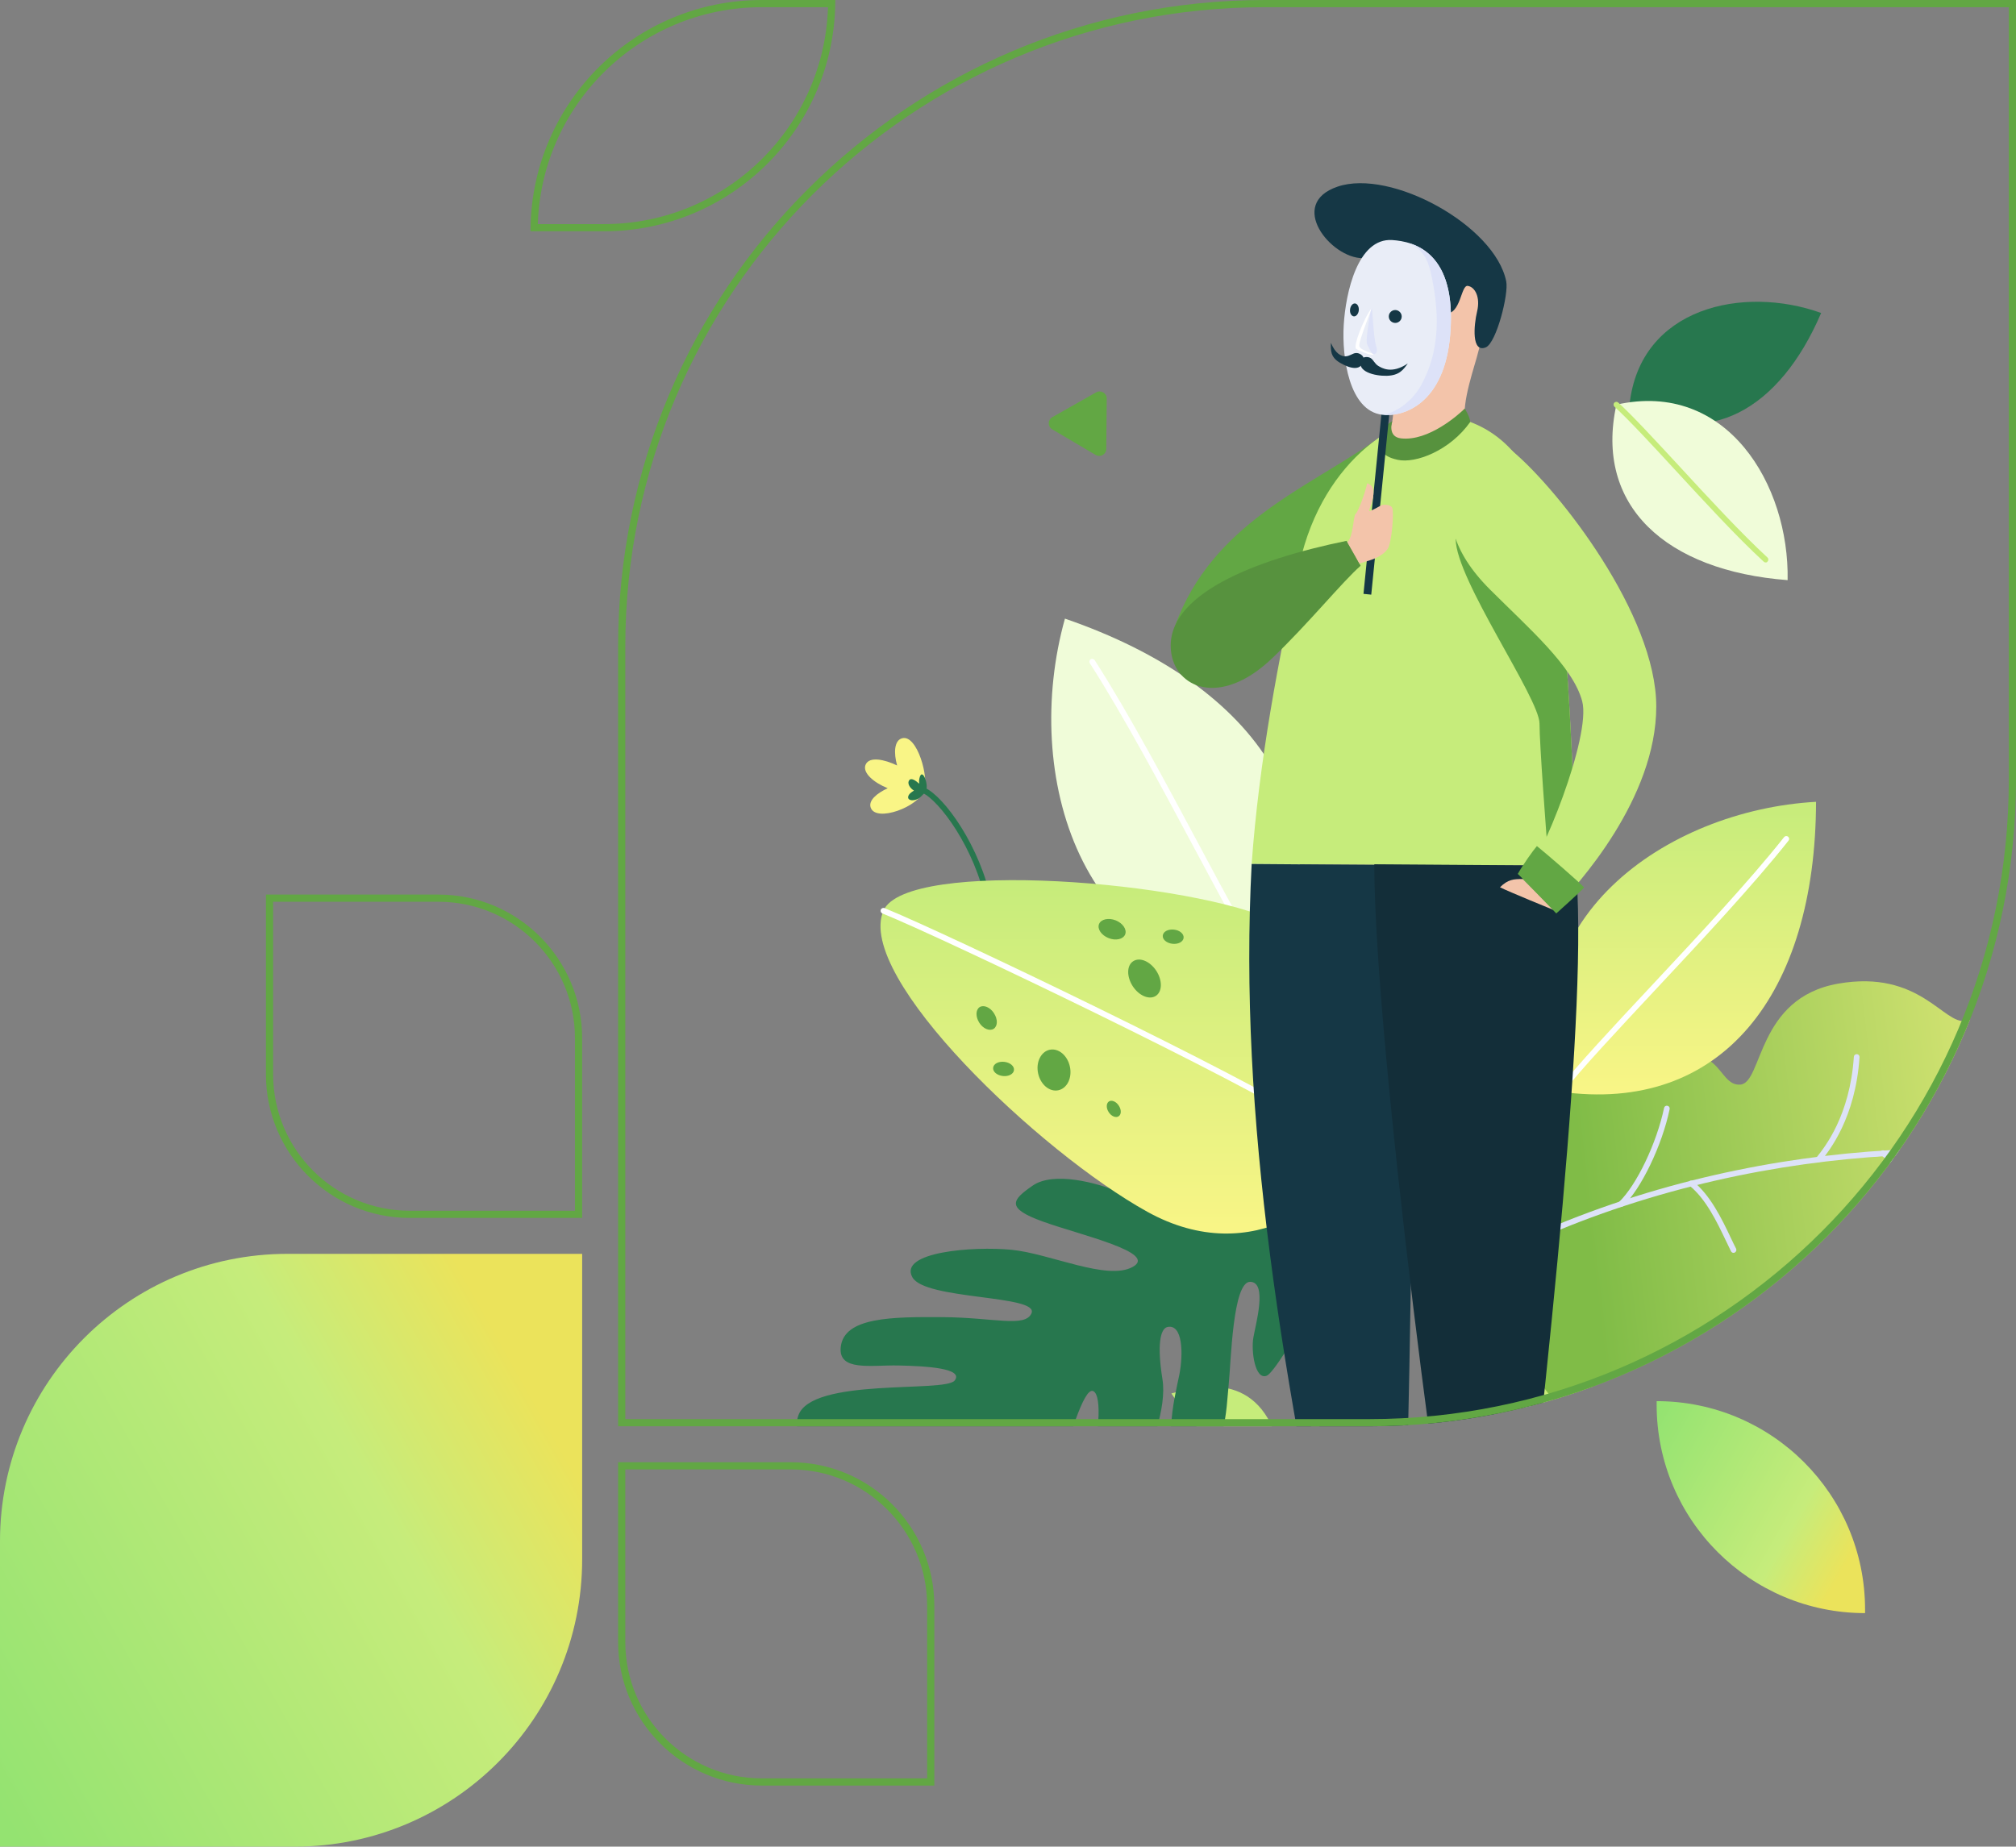 <?xml version="1.0" encoding="UTF-8"?> <svg xmlns="http://www.w3.org/2000/svg" width="561" height="514" viewBox="0 0 561 514" fill="none"><rect x="0" y="0" width="561" height="514" fill="#808080" stroke="none"/> <path d="M231.434 1H212.006C177.337 1 149.17 28.837 148.636 63.378H168.064C202.733 63.378 230.9 35.542 231.434 1Z" stroke="#62A744" stroke-width="2"></path> <path d="M162 349H80C35.817 349 0 384.817 0 429V514H82C126.183 514 162 478.183 162 434V349Z" fill="url(#paint0_linear_49_15659)"></path> <path d="M519 449C486.967 449 461 423.033 461 391V390C493.033 390 519 415.967 519 448V449Z" fill="url(#paint1_linear_49_15659)"></path> <path d="M75 250H122C143.539 250 161 267.461 161 289V338H114C92.461 338 75 320.539 75 299V250Z" stroke="#62A744" stroke-width="2"></path> <path d="M173 408H220C241.539 408 259 425.461 259 447V496H212C190.461 496 173 478.539 173 457V408Z" stroke="#62A744" stroke-width="2"></path> <g clip-path="url(#clip0_49_15659)"> <g clip-path="url(#clip1_49_15659)"> <path d="M324.136 463.705C324.041 463.705 323.978 463.705 323.884 463.674C323.474 463.516 323.254 463.075 323.411 462.665C334.22 431.469 352.874 407.394 366.708 395.294C367.023 395.01 367.527 395.042 367.81 395.357C368.094 395.672 368.063 396.176 367.747 396.46C354.072 408.434 335.606 432.257 324.924 463.17C324.766 463.516 324.451 463.705 324.136 463.705Z" fill="#C6EC7B"></path> <path d="M355.647 401.659C338.631 407.394 331.636 396.208 325.964 387.857C331.321 386.502 349.565 380.263 355.647 401.659Z" fill="#C6EC7B"></path> <path d="M453.458 112.637C474.854 125.525 495.242 114.149 506.775 87.112C485.158 79.329 456.357 85.505 453.458 112.637Z" fill="#27774E"></path> <path d="M418.165 383.73C406.443 422.583 432.534 450.187 479.801 457.529C483.362 420.314 462.092 377.364 418.165 383.73Z" fill="url(#paint2_linear_49_15659)"></path> <path d="M471.829 449.62C471.608 449.62 471.419 449.525 471.262 449.368C461.588 438.969 449.834 424.064 439.498 410.924C430.959 400.115 422.892 389.874 417.63 384.234C417.346 383.919 417.346 383.414 417.661 383.131C417.976 382.847 418.48 382.847 418.764 383.162C424.089 388.834 432.188 399.107 440.727 409.947C451.063 423.056 462.785 437.929 472.428 448.296C472.711 448.612 472.711 449.116 472.396 449.399C472.207 449.557 472.018 449.62 471.829 449.62Z" fill="white"></path> <path d="M247.028 219.397C243.184 217.853 239.812 215.048 240.915 212.748C241.986 210.542 246.02 211.33 249.644 213.063C248.667 209.597 248.824 206.131 250.999 205.5C255.253 204.272 258.656 216.813 257.08 220.027C255.694 224.565 243.814 228.976 242.301 224.817C241.577 222.832 243.972 220.815 247.028 219.397Z" fill="#F9F586"></path> <path d="M275.199 252.2C274.821 252.2 274.506 251.948 274.411 251.57C271.292 235.909 261.208 222.706 256.734 220.721C256.324 220.531 256.166 220.09 256.324 219.681C256.513 219.271 256.954 219.113 257.364 219.271C262.689 221.634 272.836 235.594 275.955 251.255C276.05 251.696 275.766 252.106 275.325 252.169C275.325 252.201 275.262 252.2 275.199 252.2Z" fill="#27774E"></path> <path d="M252.732 221.697C252.889 221.004 253.645 220.468 254.339 220.059C253.362 219.492 252.29 218.105 253.047 217.128C253.582 216.435 254.811 217.254 255.788 218.137C255.757 217.727 255.725 217.286 255.82 216.782C256.544 213.126 258.656 218.609 257.584 220.279C257.364 220.626 256.797 221.256 256.135 221.855C254.811 223.115 252.417 223.021 252.732 221.697Z" fill="#27774E"></path> <path d="M415.235 350.485C413.407 335.643 421.033 297.577 453.521 293.512C468.236 291.685 472.207 292.063 476.713 295.97C479.644 298.523 480.841 302.146 484.276 301.894C490.578 301.422 488.782 277.757 511.533 273.786C534.284 269.816 540.87 285.288 547.014 284.153C553.159 283.019 554.388 273.282 565.228 275.299C576.068 277.315 573.137 295.182 586.718 299.688C600.867 304.384 622.578 317.335 618.135 330.759C613.692 344.183 602.947 340.023 594.974 345.506C587.002 350.989 578.904 377.711 558.012 370.778C537.246 363.909 530.566 358.3 513.392 379.601C496.218 400.903 468.898 398.225 459.287 388.866C449.676 379.538 448.605 387.227 452.134 394.254C455.664 401.281 443.626 400.178 436.221 393.75C428.816 387.385 417.535 369.14 415.235 350.485Z" fill="url(#paint3_linear_49_15659)"></path> <path d="M408.397 354.392C408.113 354.392 407.861 354.235 407.703 353.983C407.483 353.604 407.64 353.132 408.019 352.911C473.625 317.303 546.857 314.877 593.525 324.488C593.966 324.582 594.218 324.992 594.124 325.433C594.029 325.874 593.619 326.126 593.178 326.032C546.794 316.484 473.971 318.879 408.743 354.298C408.649 354.361 408.523 354.392 408.397 354.392Z" fill="#DDE2F8"></path> <path d="M552.214 321.305C552.056 321.305 551.899 321.274 551.773 321.179C551.426 320.927 551.331 320.454 551.552 320.076C553.474 317.272 560.029 304.132 560.69 295.56C560.722 295.119 561.1 294.804 561.541 294.836C561.982 294.867 562.297 295.245 562.266 295.686C561.604 304.541 554.829 318.091 552.875 320.99C552.718 321.179 552.466 321.305 552.214 321.305Z" fill="#DDE2F8"></path> <path d="M506.081 323.48C505.924 323.48 505.735 323.417 505.577 323.322C505.23 323.038 505.199 322.566 505.451 322.219C507.751 319.352 514.778 310.591 515.881 294.142C515.913 293.701 516.291 293.386 516.732 293.418C517.173 293.449 517.488 293.827 517.457 294.269C516.322 311.19 509.075 320.265 506.68 323.228C506.554 323.385 506.302 323.48 506.081 323.48Z" fill="#DDE2F8"></path> <path d="M540.302 345.285C540.019 345.285 539.735 345.128 539.609 344.844C536.3 338.29 527.477 324.299 523.57 321.62C523.223 321.368 523.129 320.896 523.349 320.517C523.601 320.171 524.074 320.076 524.452 320.297C528.706 323.196 537.718 337.565 540.996 344.12C541.185 344.498 541.027 344.97 540.649 345.191C540.554 345.254 540.428 345.285 540.302 345.285Z" fill="#DDE2F8"></path> <path d="M482.385 348.72C482.101 348.72 481.818 348.562 481.692 348.279C481.251 347.365 480.778 346.388 480.274 345.348C477.816 340.18 474.728 333.721 470.127 330.002C469.78 329.719 469.749 329.246 470.001 328.899C470.285 328.553 470.757 328.521 471.104 328.773C475.988 332.712 479.171 339.33 481.692 344.655C482.196 345.695 482.637 346.672 483.11 347.554C483.299 347.932 483.141 348.405 482.763 348.626C482.637 348.689 482.511 348.72 482.385 348.72Z" fill="#DDE2F8"></path> <path d="M451.063 335.927C450.842 335.927 450.653 335.832 450.496 335.674C450.181 335.359 450.212 334.855 450.527 334.572C455.411 329.908 461.02 318.154 463.069 308.386C463.163 307.944 463.573 307.692 464.014 307.787C464.455 307.881 464.707 308.291 464.613 308.732C462.533 318.784 456.703 330.916 451.63 335.737C451.473 335.864 451.252 335.927 451.063 335.927Z" fill="#DDE2F8"></path> <path d="M374.05 337.124C372.726 332.334 329.524 314.467 325.585 322.503C322.497 328.774 329.083 332.177 331.541 333.217C335.448 334.887 345.122 338.227 343.421 340.937C340.364 345.821 317.014 334.194 311.153 331.704C305.292 329.215 293.223 326.001 287.425 329.971C281.627 333.973 279.705 336.242 290.23 340.023C300.723 343.805 322.34 348.657 315.218 352.628C308.097 356.598 292.184 348.909 281.47 347.87C270.756 346.83 249.959 348.468 253.897 355.527C257.395 361.861 289.19 360.411 287.047 365.516C285.314 369.612 276.554 366.713 262.374 366.619C248.194 366.524 234.802 366.587 233.951 375.001C233.289 381.776 242.364 379.917 250.022 380.074C257.679 380.232 268.33 380.831 265.651 384.265C263.004 387.7 225.663 383.351 222.134 394.065C219.802 401.124 228.058 399.517 236.944 400.21C245.831 400.872 248.919 401.786 248.194 403.487C247.469 405.189 235.337 406.229 228.657 406.638C221.977 407.017 212.523 409.884 212.681 416.123C212.838 422.363 223.489 420.629 227.271 419.085C231.052 417.541 235.306 417.667 235.779 418.802C236.22 419.936 224.119 425.955 228.184 431.69C232.249 437.457 243.278 430.556 246.02 424.064C248.761 417.573 252.7 408.907 255.063 409.916C257.427 410.924 254.244 418.424 251.755 424.348C249.234 430.272 249.612 433.203 251.188 433.864C256.45 436.102 264.139 430.272 265.966 425.923C267.794 421.606 274.915 396.019 278.413 397.5C281.911 398.981 278.224 408.309 276.207 413.067C274.191 417.856 269.464 429.012 275.325 431.501C281.186 433.99 290.703 420.283 294.011 410.955C297.288 401.597 301.479 386.061 304.189 387.196C306.899 388.33 305.639 401.376 303.181 407.174C300.723 412.972 293.412 422.111 300.629 425.167C307.845 428.224 313.075 419.968 317.897 408.561C319.913 403.802 324.798 391.954 323.474 383.856C321.993 374.654 322.781 369.802 324.892 369.36C329.115 368.478 329.335 376.766 328.169 382.69C326.972 388.645 322.182 406.89 331.667 407.111C341.152 407.363 341.246 391.702 341.908 385.4C342.57 379.097 343.011 356.724 347.895 356.787C352.78 356.85 349.408 368.573 348.778 372.322C348.116 376.072 349.25 384.265 352.527 382.91C355.836 381.555 376.413 345.632 374.05 337.124Z" fill="#27774E"></path> <path d="M434.078 303.848C479.076 310.245 505.231 276.717 505.357 223.179C463.573 225.511 419.615 256.329 434.078 303.848Z" fill="url(#paint4_linear_49_15659)"></path> <path d="M434.078 304.636C433.921 304.636 433.732 304.573 433.606 304.478C433.259 304.195 433.196 303.722 433.48 303.375C438.868 296.537 448.826 285.855 459.382 274.574C472.144 260.898 486.639 245.426 496.47 233.01C496.754 232.664 497.227 232.601 497.573 232.884C497.92 233.168 497.983 233.64 497.699 233.987C487.805 246.466 473.31 261.969 460.516 275.645C449.991 286.926 440.034 297.546 434.677 304.352C434.519 304.541 434.299 304.636 434.078 304.636Z" fill="white"></path> <path d="M449.802 112.636C443.626 140.776 463.604 158.895 497.447 161.479C497.952 134.978 480.557 105.735 449.802 112.636Z" fill="#F0FCD9"></path> <path d="M491.334 156.563C491.145 156.563 490.956 156.5 490.799 156.343C483.362 149.505 474.224 139.579 466.188 130.85C459.571 123.665 453.3 116.89 449.267 113.204C448.952 112.92 448.92 112.416 449.204 112.101C449.487 111.786 449.992 111.754 450.307 112.038C454.403 115.788 460.674 122.594 467.323 129.779C475.358 138.507 484.465 148.37 491.838 155.177C492.154 155.46 492.185 155.965 491.87 156.28C491.775 156.5 491.555 156.563 491.334 156.563Z" fill="#C6EC7B"></path> <path d="M353.725 272.683C375.846 229.103 350.763 190.879 296.343 172.193C284.243 215.49 300.345 270.887 353.725 272.683Z" fill="#F0FCD9"></path> <path d="M353.725 273.471C353.473 273.471 353.221 273.344 353.063 273.124C347.958 265.278 340.553 251.413 332.707 236.76C323.222 219.019 312.477 198.946 303.276 184.608C303.055 184.23 303.149 183.757 303.496 183.505C303.874 183.285 304.347 183.379 304.599 183.726C313.863 198.095 324.609 218.231 334.093 235.972C341.908 250.593 349.313 264.427 354.355 272.21C354.607 272.588 354.481 273.061 354.135 273.313C354.008 273.408 353.882 273.471 353.725 273.471Z" fill="white"></path> <path d="M378.398 318.658C373.608 332.996 348.998 353.762 319.252 337.281C289.474 320.801 237.921 271.927 245.831 253.492C252.133 238.84 332.14 245.236 355.521 256.707C378.934 268.208 386.433 294.646 378.398 318.658Z" fill="url(#paint5_linear_49_15659)"></path> <path d="M365.573 313.774C365.415 313.774 365.289 313.742 365.132 313.648C346.351 301.327 262.658 261.181 245.547 254.249C245.137 254.091 244.948 253.619 245.106 253.209C245.263 252.799 245.736 252.61 246.146 252.768C263.319 259.732 347.171 299.972 366.014 312.324C366.392 312.576 366.487 313.049 366.235 313.427C366.077 313.648 365.825 313.774 365.573 313.774Z" fill="white"></path> <path d="M294.484 303.47C292.026 303.974 289.537 301.863 288.875 298.743C288.213 295.623 289.694 292.693 292.121 292.189C294.578 291.684 297.068 293.796 297.73 296.915C298.391 300.035 296.942 302.966 294.484 303.47Z" fill="#62A744"></path> <path d="M321.647 277.189C319.819 278.386 316.951 277.158 315.218 274.511C313.485 271.832 313.517 268.712 315.344 267.547C317.172 266.349 320.039 267.578 321.773 270.225C323.506 272.904 323.443 276.023 321.647 277.189Z" fill="#62A744"></path> <path d="M276.522 286.359C275.388 287.084 273.592 286.359 272.521 284.689C271.449 283.019 271.481 281.097 272.584 280.34C273.718 279.616 275.514 280.34 276.585 282.01C277.688 283.68 277.657 285.603 276.522 286.359Z" fill="#62A744"></path> <path d="M313.107 260.078C312.571 261.433 310.492 261.906 308.506 261.118C306.49 260.33 305.292 258.566 305.828 257.211C306.364 255.856 308.443 255.383 310.46 256.171C312.445 256.959 313.643 258.723 313.107 260.078Z" fill="#62A744"></path> <path d="M311.279 310.717C310.523 311.221 309.263 310.717 308.538 309.583C307.782 308.448 307.813 307.125 308.569 306.589C309.326 306.085 310.586 306.589 311.311 307.723C312.099 308.889 312.067 310.213 311.279 310.717Z" fill="#62A744"></path> <path d="M329.367 261.055C329.241 262.158 327.854 262.883 326.247 262.694C324.64 262.505 323.443 261.497 323.569 260.394C323.695 259.291 325.081 258.566 326.688 258.755C328.295 258.913 329.493 259.952 329.367 261.055Z" fill="#62A744"></path> <path d="M282.163 297.861C282.037 298.963 280.65 299.688 279.043 299.499C277.436 299.31 276.239 298.302 276.365 297.199C276.491 296.096 277.877 295.371 279.485 295.56C281.092 295.749 282.289 296.758 282.163 297.861Z" fill="#62A744"></path> <path d="M327.003 174.147C337.339 145.723 363.871 135.829 382.463 122.751C377.988 139.547 359.87 173.705 359.87 173.705L327.003 174.147Z" fill="#62A744"></path> <path d="M403.702 115.976C416.653 118.277 429.257 128.55 433.133 156.469C437.482 187.854 438.458 240.951 438.458 240.951C433.921 240.951 348.305 240.478 348.305 240.478C350.322 212.275 355.805 183.001 361.634 156.91C368.188 127.321 390.719 113.676 403.702 115.976Z" fill="#C6EC7B"></path> <path d="M405.088 150.072C405.088 161.227 428.406 194.314 428.406 201.404C428.406 207.076 430.234 231.498 430.99 240.92C435.055 240.951 437.734 240.951 438.458 240.951C438.458 240.951 437.482 187.854 433.133 156.469C432.314 150.45 431.053 145.282 429.509 140.808L426.484 139.957L405.088 150.072Z" fill="#62A744"></path> <path d="M411.422 97.7C410.476 101.733 406.601 112.101 407.766 117.489C402.945 127.951 378.209 127.636 386.307 119.947C387.883 118.434 388.009 112.447 387.379 110.872C385.204 105.452 381.707 112.038 378.65 103.34C375.121 93.225 375.814 74.098 380.919 69.308C386.654 63.951 397.588 57.838 410.445 67.386C420.97 75.232 413.344 89.538 411.422 97.7Z" fill="#F3C4AA"></path> <path d="M402.126 87.27C399.006 86.986 401.496 78.982 399.416 76.776C396.958 74.192 388.072 71.861 379.186 71.861C370.3 71.861 358.105 56.735 372.222 51.945C387.095 46.904 416.022 62.785 419.142 78.32C419.867 81.818 416.401 95.494 413.439 96.692C409.468 98.299 410.098 90.61 411.044 86.671C411.989 82.701 410.445 79.865 408.46 79.581C406.475 79.234 406.569 87.679 402.126 87.27Z" fill="#153745"></path> <path d="M348.305 240.479C344.618 310.749 356.624 384.076 375.405 470.071C379.375 470.197 387.001 470.48 387.001 470.48C394.091 454.504 391.601 271.643 396.17 240.825C387.379 240.794 348.305 240.479 348.305 240.479Z" fill="#153745"></path> <path d="M438.427 240.951C442.24 278.733 430.99 377.742 420.623 471.425C415.046 471.709 409.027 472.024 409.027 472.024C402.473 442.151 382.432 290.266 382.432 240.573C391.286 240.636 438.427 240.951 438.427 240.951Z" fill="#132E39"></path> <path d="M378.619 157.477C378.051 156.375 376.192 152.593 374.68 150.545C348.809 155.839 324.388 165.576 325.837 181.016C326.846 191.573 339.576 196.993 353.977 183.254C363.966 173.737 373.514 161.952 378.619 157.477Z" fill="#57923E"></path> <path d="M409.122 117.458C409.122 116.229 407.609 113.708 407.609 113.708C405.907 115.41 397.557 122.846 389.931 122.027C385.961 121.617 387.442 117.237 387.442 117.237C384.826 118.655 384.007 121.617 384.007 121.617C384.007 124.642 383.881 126.88 388.923 127.983C393.933 129.086 403.481 125.43 409.122 117.458Z" fill="#57923E"></path> <path d="M420.875 125.556C434.015 136.585 460.894 171.185 460.894 196.646C460.894 222.107 439.372 246.213 432.314 253.272C429.604 250.562 423.743 244.701 423.743 244.701C428.974 239.47 442.839 204.902 440.286 195.196C437.702 185.459 425.476 174.934 414.605 164.063C403.733 153.191 402.693 144.053 404.584 137.184C406.443 130.283 415.392 120.955 420.875 125.556Z" fill="#C6EC7B"></path> <path d="M423.711 244.669C421.222 244.669 419.615 244.763 417.409 246.969C419.615 248.104 432.282 253.272 432.282 253.272L423.711 244.669Z" fill="#F3C4AA"></path> <path d="M433.07 254.249C433.07 254.249 423.112 243.85 422.356 243.251C423.806 240.667 426.673 236.634 427.682 235.5C429.793 237.17 440.759 246.592 440.79 247.064C439.876 248.167 433.07 254.249 433.07 254.249Z" fill="#62A744"></path> <path d="M386.904 112.275L384.74 112.059L379.421 165.297L381.584 165.514L386.904 112.275Z" fill="#153745"></path> <path d="M384.606 115.441C390.75 116.197 401.937 112.196 403.544 93.289C405.529 70.096 393.492 67.229 387.442 66.819C377.799 66.157 374.459 81.503 373.923 90.484C373.388 99.465 375.405 114.307 384.606 115.441Z" fill="#E9EDF7"></path> <path d="M403.544 93.288C405.088 75.421 398.25 69.623 392.263 67.701C396.958 70.128 397.777 73.405 398.88 79.518C400.929 91.146 399.479 99.78 395.572 107.027C392.326 113.015 386.528 115.504 384.606 115.409C390.751 116.197 401.937 112.195 403.544 93.288Z" fill="#DDE2F8"></path> <path d="M381.707 85.757C379.406 88.751 376.444 96.534 377.39 97.102C378.335 97.7 381.518 99.024 382.148 98.709C382.778 98.394 378.304 97.606 378.241 96.219C378.178 94.581 381.959 85.442 381.707 85.757Z" fill="white"></path> <path d="M378.745 100.158C379.091 99.276 380.667 99.15 381.486 99.717C382.211 100.221 382.558 101.229 383.503 101.828C384.543 102.458 387.284 104.192 391.759 101.166C390.498 102.9 389.459 104.475 385.961 104.601C382.526 104.696 377.484 103.435 378.745 100.158Z" fill="#153745"></path> <path d="M379.469 99.938C379.564 99.024 378.241 98.142 377.232 98.268C376.381 98.362 375.594 99.118 374.459 99.181C373.23 99.245 371.56 98.362 370.363 95.432C370.3 97.543 370.205 99.402 372.884 100.978C375.846 102.711 379.06 103.436 379.469 99.938Z" fill="#153745"></path> <path d="M386.465 88.089C386.465 87.081 387.284 86.293 388.261 86.293C389.238 86.293 390.057 87.112 390.057 88.089C390.057 89.097 389.238 89.885 388.261 89.885C387.284 89.885 386.465 89.097 386.465 88.089Z" fill="#153745"></path> <path d="M375.688 86.136C375.783 85.159 376.413 84.403 377.075 84.466C377.736 84.529 378.209 85.379 378.114 86.388C378.02 87.365 377.39 88.121 376.728 88.058C376.035 87.963 375.562 87.112 375.688 86.136Z" fill="#153745"></path> <path d="M381.707 85.758C381.14 87.27 380.131 94.045 380.352 95.463C380.478 96.125 381.612 98.268 382.053 98.52C382.558 98.772 383.66 98.299 382.904 96.188C382.211 94.077 381.896 85.348 381.707 85.758Z" fill="#DDE2F8"></path> <path d="M374.932 150.954C376.697 149.158 376.507 143.644 377.264 142.982C378.051 142.32 380.1 136.491 380.446 134.505C381.99 135.073 382.305 136.049 382.179 137.688C382.022 139.862 380.761 142.131 381.014 142.257C381.266 142.415 384.322 140.682 384.322 140.682C384.354 140.461 386.875 140.209 387.41 141.343C387.977 142.478 387.284 151.112 386.15 152.782C384.984 154.452 382.841 155.429 381.266 155.933C379.69 156.437 378.272 156.847 378.272 156.847L374.932 150.954Z" fill="#F3C4AA"></path> <path d="M305.04 109.202L292.845 116.103C291.522 116.859 291.49 118.75 292.814 119.506L304.883 126.628C306.206 127.384 307.845 126.47 307.845 124.957L307.971 110.935C308.002 109.422 306.364 108.477 305.04 109.202Z" fill="#62A744"></path> </g> <path d="M173 396H381C479.859 396 560 315.859 560 217V1H352C253.141 1 173 81.141 173 180V396Z" stroke="#62A744" stroke-width="2"></path> </g> <defs> <linearGradient id="paint0_linear_49_15659" x1="162" y1="413.219" x2="0.018" y2="504.189" gradientUnits="userSpaceOnUse"> <stop stop-color="#EBE35B"></stop> <stop offset="0.277" stop-color="#C6EC7B"></stop> <stop offset="1" stop-color="#94E371"></stop> </linearGradient> <linearGradient id="paint1_linear_49_15659" x1="519" y1="426.037" x2="461.041" y2="393.446" gradientUnits="userSpaceOnUse"> <stop stop-color="#EBE35B"></stop> <stop offset="0.277" stop-color="#C6EC7B"></stop> <stop offset="1" stop-color="#94E371"></stop> </linearGradient> <linearGradient id="paint2_linear_49_15659" x1="447.78" y1="383.098" x2="447.78" y2="457.529" gradientUnits="userSpaceOnUse"> <stop stop-color="#C6EC7B"></stop> <stop offset="1" stop-color="#EBE35B"></stop> </linearGradient> <linearGradient id="paint3_linear_49_15659" x1="442.434" y1="345.851" x2="607.849" y2="326.439" gradientUnits="userSpaceOnUse"> <stop stop-color="#80BC47"></stop> <stop offset="1" stop-color="#F9F586"></stop> </linearGradient> <linearGradient id="paint4_linear_49_15659" x1="468.311" y1="223.179" x2="468.311" y2="304.627" gradientUnits="userSpaceOnUse"> <stop stop-color="#C6EC7B"></stop> <stop offset="1" stop-color="#F9F586"></stop> </linearGradient> <linearGradient id="paint5_linear_49_15659" x1="313.262" y1="244.983" x2="313.262" y2="343.35" gradientUnits="userSpaceOnUse"> <stop stop-color="#C6EC7B"></stop> <stop offset="1" stop-color="#F9F586"></stop> </linearGradient> <clipPath id="clip0_49_15659"> <path d="M561 0H352C252.589 0 172 80.589 172 180V397H381C480.411 397 561 316.411 561 217V0Z" fill="white"></path> </clipPath> <clipPath id="clip1_49_15659"> <rect width="460" height="452" fill="white" transform="translate(172 51)"></rect> </clipPath> </defs> </svg> 